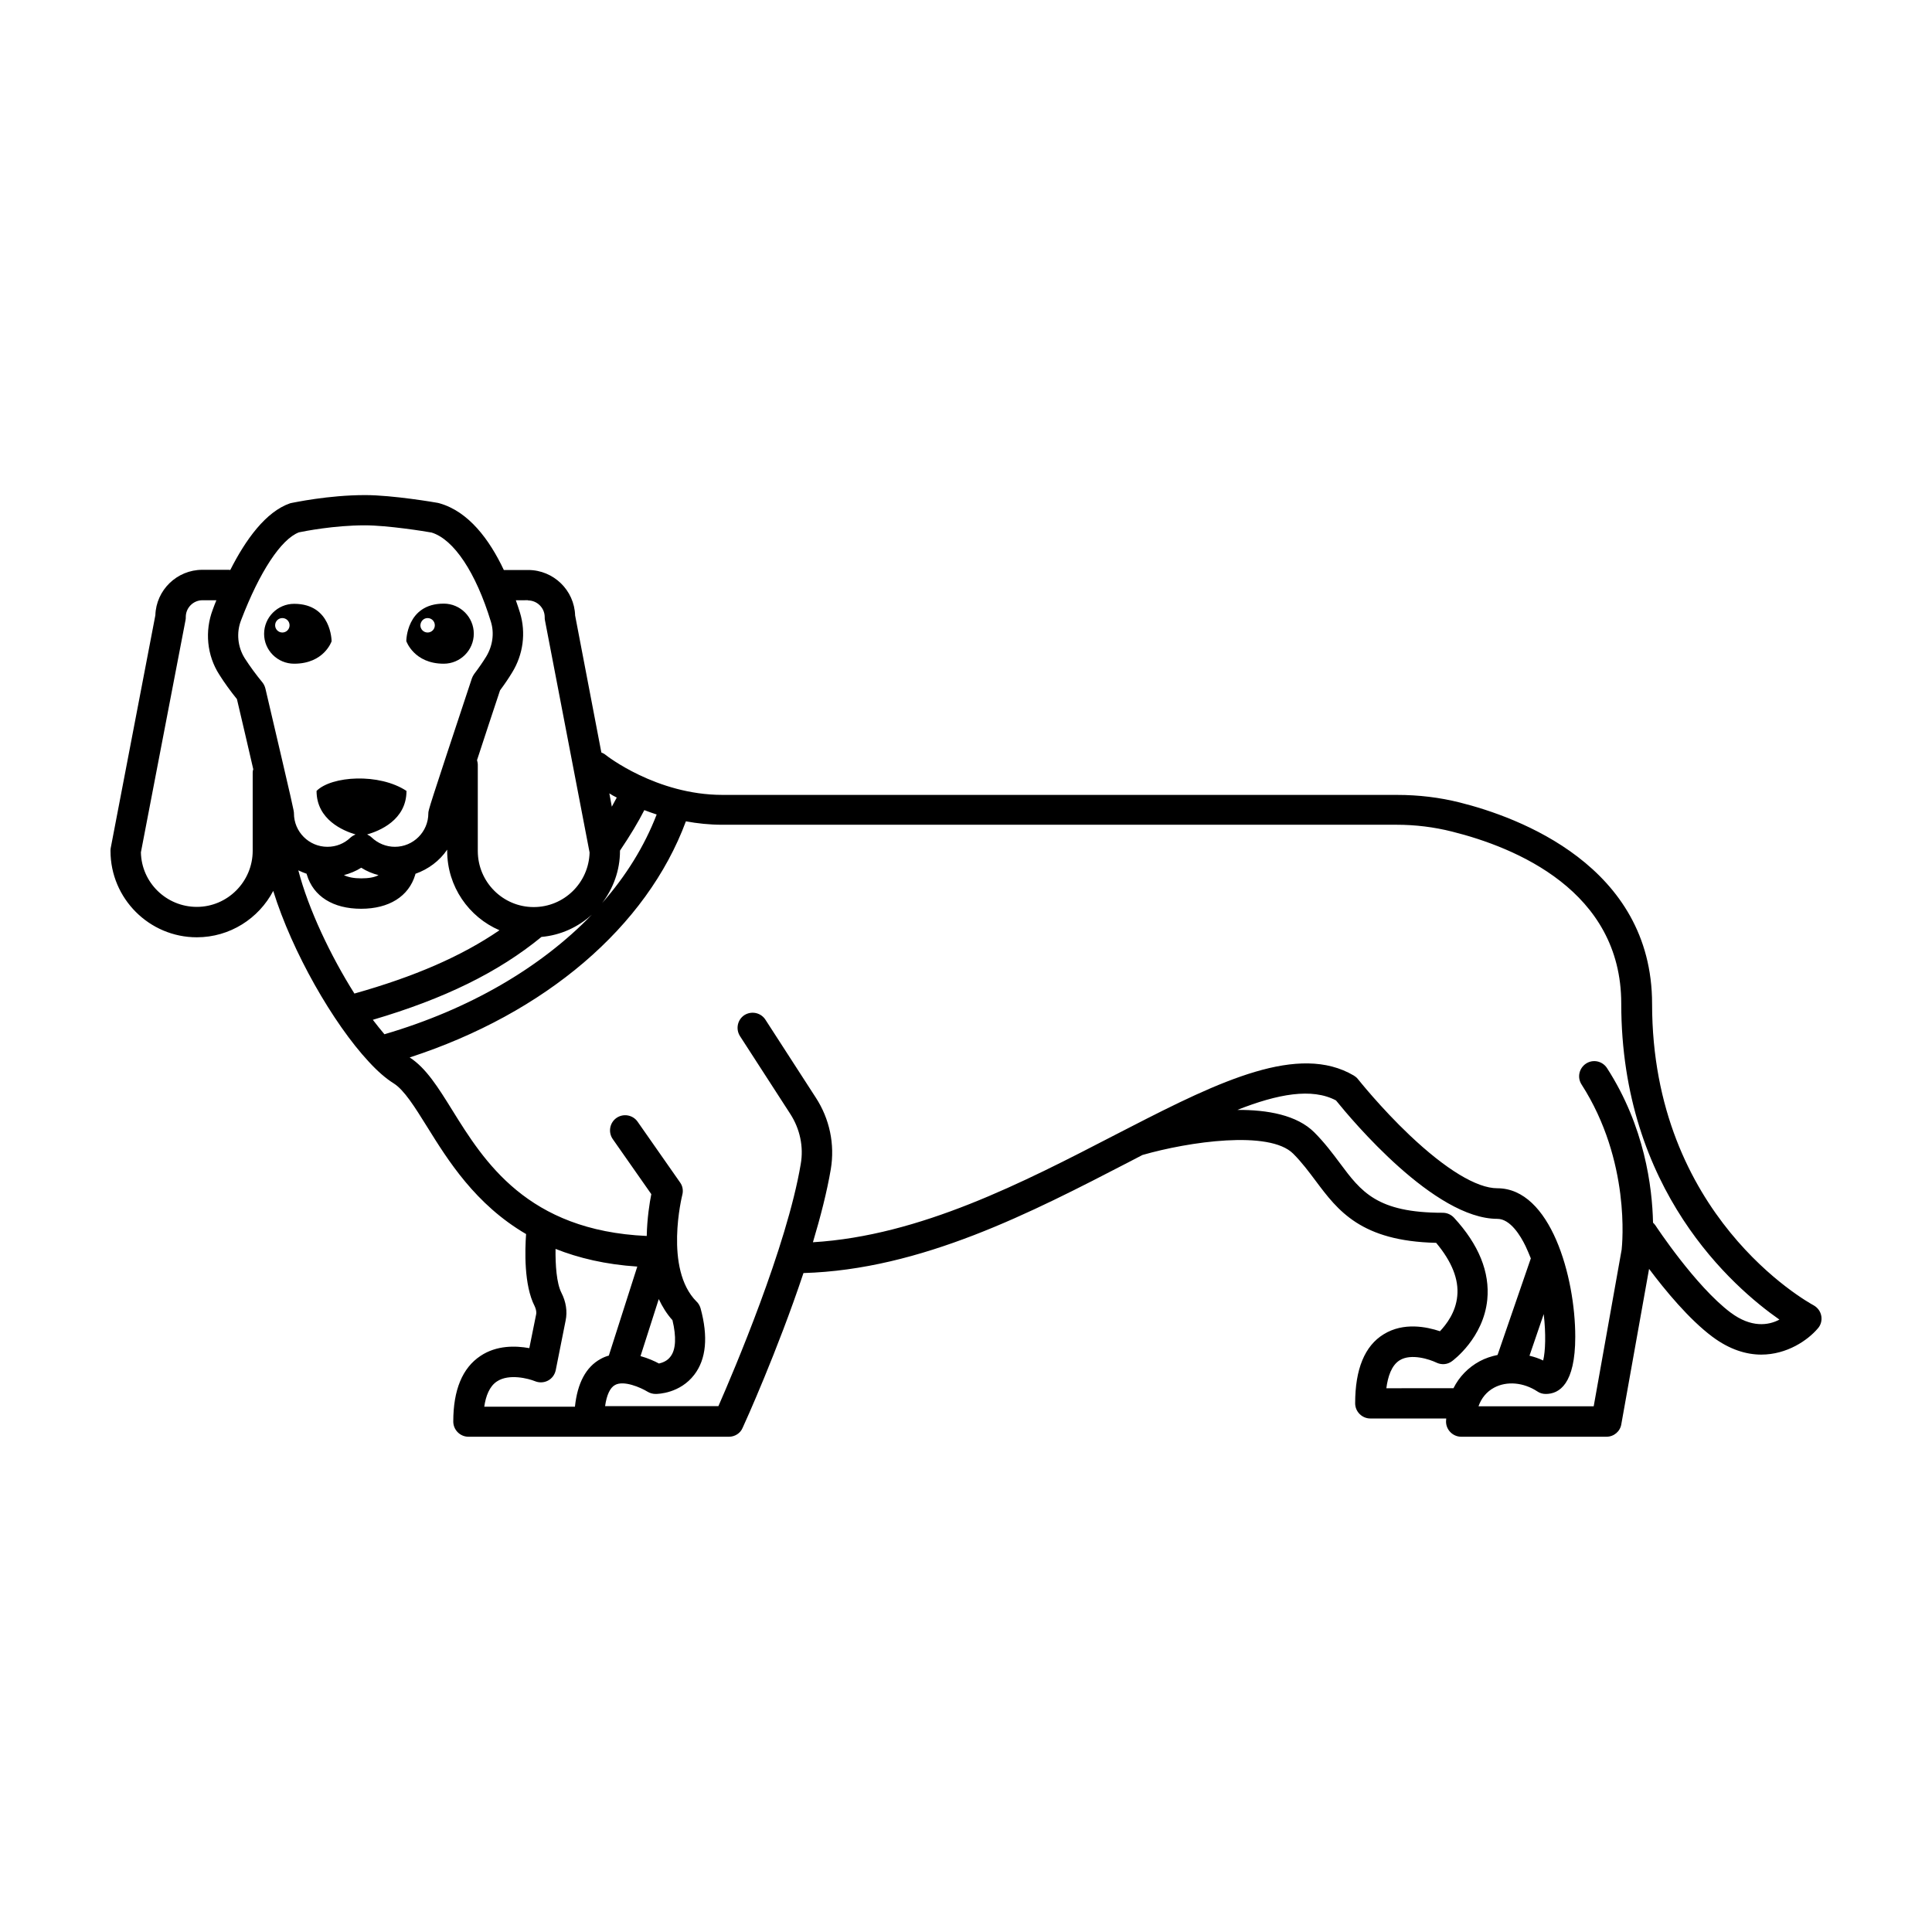 <?xml version="1.0" encoding="UTF-8"?>
<!-- Uploaded to: ICON Repo, www.iconrepo.com, Generator: ICON Repo Mixer Tools -->
<svg fill="#000000" width="800px" height="800px" version="1.1" viewBox="144 144 512 512" xmlns="http://www.w3.org/2000/svg">
 <g>
  <path d="m221.95 319.89c7.961 0 9.926-5.945 9.926-5.945s0-9.926-9.926-9.926c-4.383 0-7.961 3.578-7.961 7.961s3.578 7.91 7.961 7.91zm-3.125-12.094c1.059 0 1.914 0.855 1.914 1.914s-0.855 1.914-1.914 1.914-1.914-0.855-1.914-1.914 0.855-1.914 1.914-1.914z"/>
  <path d="m261.6 319.89c4.383 0 7.961-3.578 7.961-7.961 0-4.383-3.578-7.961-7.961-7.961-9.926 0-9.926 9.926-9.926 9.926s2.016 5.996 9.926 5.996zm-4.281-12.094c1.059 0 1.914 0.855 1.914 1.914s-0.855 1.914-1.914 1.914c-1.059 0-1.914-0.855-1.914-1.914 0.051-1.059 0.855-1.914 1.914-1.914z"/>
  <path d="m626.66 492.75c-0.203-1.211-0.957-2.215-2.016-2.82-1.762-0.957-42.824-23.781-42.824-79.902 0-36.625-35.621-49.523-50.934-53.352-5.391-1.359-10.984-2.016-16.625-2.016l-178.8-0.004c-17.531 0-30.832-10.48-30.934-10.578-0.352-0.301-0.754-0.504-1.16-0.656l-6.953-36.324c-0.203-6.648-5.691-12.043-12.445-12.043h-6.449c-3.828-8.113-9.371-15.516-17.078-17.684-0.152-0.051-0.25-0.051-0.402-0.102-0.504-0.102-11.992-2.066-19.246-2.066-9.875 0-19.043 2.016-19.445 2.066-0.152 0.051-0.301 0.051-0.453 0.102-6.449 2.215-11.789 9.621-15.871 17.684-0.102 0-0.25-0.051-0.352-0.051h-7.055c-6.699 0-12.242 5.34-12.445 12.043l-11.836 61.715c-0.051 0.254-0.051 0.504-0.051 0.758 0 12.594 10.277 22.871 22.871 22.871 8.766 0 16.426-4.988 20.254-12.293 5.039 16.223 15.871 35.117 25.34 45.293l0.051 0.051c2.266 2.469 4.484 4.383 6.5 5.644 2.82 1.762 5.594 6.246 8.867 11.488 5.543 8.918 12.797 20.605 26.25 28.465-0.301 4.231-0.605 13.504 2.266 19.094 0.25 0.555 0.555 1.359 0.402 2.168l-1.812 8.969c-3.629-0.656-8.664-0.805-12.949 2.066-4.785 3.176-7.203 9.02-7.203 17.383 0 2.215 1.812 4.031 4.031 4.031h69.023c1.562 0 3.023-0.906 3.629-2.367 0.555-1.16 9.27-20.453 16.121-41.012 31.234-0.906 60.457-16.07 86.352-29.473 1.16-0.605 2.316-1.211 3.477-1.812 12.242-3.527 33.656-6.648 39.953-0.352 2.316 2.316 4.18 4.836 5.996 7.254 5.844 7.809 11.941 15.922 31.891 16.375 4.133 4.938 6.047 9.672 5.594 14.105-0.402 4.332-2.922 7.559-4.586 9.32-3.477-1.16-9.621-2.469-14.914 0.805-5.039 3.074-7.559 9.27-7.559 18.289 0 2.215 1.812 4.031 4.031 4.031h20.102c0 0.25-0.051 0.504-0.051 0.805 0 2.215 1.812 4.031 4.031 4.031h38.492c1.965 0 3.629-1.41 3.93-3.324l7.356-41.16c4.231 5.644 10.578 13.352 16.777 17.984 4.586 3.426 9.02 4.734 12.949 4.734 6.852 0 12.344-3.828 14.965-6.902 0.852-0.914 1.152-2.172 0.953-3.332zm-380.78-74.664c-1.008-1.16-2.016-2.469-3.074-3.828 18.992-5.594 33.25-12.594 44.688-21.965 5.141-0.453 9.723-2.621 13.352-5.894-13.5 14.004-32.445 25.086-54.965 31.688zm62.422-48.566v-0.102c2.719-4.031 4.836-7.559 6.449-10.73 1.059 0.402 2.168 0.805 3.273 1.16-3.223 8.363-8.113 16.273-14.461 23.477 2.926-3.832 4.738-8.617 4.738-13.805zm-0.855-14.16c-0.402 0.754-0.855 1.562-1.309 2.418l-0.656-3.527c0.555 0.355 1.207 0.758 1.965 1.109zm-23.527-52.242c2.418 0 4.434 1.965 4.434 4.434 0 0.25 0 0.504 0.051 0.754l11.84 61.617c-0.203 8.012-6.75 14.461-14.812 14.461-8.16 0-14.812-6.648-14.812-14.863v-22.824c0-0.453-0.102-0.855-0.203-1.258 1.965-6.047 4.231-12.848 6.098-18.488 1.16-1.562 2.266-3.176 3.176-4.684 2.973-4.785 3.727-10.578 2.117-15.871-0.352-1.109-0.707-2.215-1.109-3.324l3.223-0.004zm-60.711-18.039c1.461-0.301 9.32-1.863 17.48-1.863 6.047 0 16.07 1.613 17.684 1.914 5.894 1.812 11.738 10.578 15.719 23.629 0.957 3.074 0.453 6.449-1.258 9.27-0.906 1.461-2.016 3.074-3.176 4.586-0.25 0.352-0.453 0.754-0.605 1.16-11.539 34.812-11.539 34.914-11.539 35.77 0 4.887-3.981 8.867-8.867 8.867-2.316 0-4.484-0.906-6.144-2.469-0.352-0.352-0.805-0.605-1.211-0.805 3.176-0.906 10.43-3.777 10.43-11.539-7.254-4.785-19.852-3.981-23.832 0 0 7.656 7.106 10.578 10.328 11.539-0.453 0.203-0.906 0.453-1.309 0.805-1.664 1.613-3.828 2.469-6.144 2.469-4.887 0-8.867-3.981-8.867-8.867 0-0.656 0-0.805-7.559-33.051-0.152-0.605-0.402-1.16-0.805-1.664-1.664-2.016-3.324-4.281-4.684-6.398-1.863-2.973-2.266-6.75-0.957-10.078 4.887-12.793 10.582-21.457 15.316-23.273zm21.109 90.84c-1.109 0.605-2.672 0.855-4.586 0.855s-3.477-0.301-4.586-0.855c1.613-0.453 3.176-1.059 4.586-1.965 1.414 0.906 2.977 1.559 4.586 1.965zm-33.352-27.258v20.809c0 8.16-6.648 14.863-14.812 14.863-8.062 0-14.66-6.449-14.812-14.461l11.84-61.617c0.051-0.25 0.051-0.504 0.051-0.754 0-2.418 1.965-4.434 4.434-4.434h3.68c-0.352 0.805-0.656 1.664-0.957 2.469-2.168 5.691-1.562 12.141 1.715 17.23 1.359 2.168 2.973 4.383 4.684 6.5 1.359 5.742 2.973 12.695 4.332 18.59-0.102 0.25-0.152 0.555-0.152 0.805zm14.309 26.902c0 0.102 0 0.152 0.051 0.25 1.715 5.742 6.953 9.02 14.359 9.02s12.645-3.273 14.359-9.02c0-0.102 0.051-0.152 0.051-0.25 3.426-1.211 6.398-3.426 8.414-6.398v0.352c0 9.422 5.742 17.531 13.855 21.008-10.078 6.902-22.52 12.293-38.441 16.777-6.297-9.977-12.191-22.371-14.863-32.648 0.754 0.355 1.508 0.66 2.215 0.91zm50.43 134.52c3.176-2.117 8.363-0.754 10.078-0.051 1.109 0.453 2.367 0.402 3.426-0.152 1.059-0.555 1.812-1.562 2.066-2.769l2.621-13.148c0.504-2.418 0.102-4.988-1.109-7.356-1.309-2.57-1.613-7.406-1.562-11.637 6.098 2.418 13.25 4.133 21.664 4.684l-7.508 23.477v0.102c-0.754 0.203-1.512 0.504-2.215 0.906-3.879 2.117-6.144 6.398-6.801 12.645h-24.031c0.398-2.769 1.359-5.391 3.371-6.699zm42.875-21.816c0.957 2.016 2.117 3.93 3.629 5.594 1.059 4.383 0.906 7.809-0.504 9.621-0.855 1.211-2.215 1.664-3.074 1.863-1.109-0.605-2.871-1.41-4.887-1.965zm192.81 23.68c0.402-3.125 1.359-6.098 3.527-7.457 3.074-1.914 8.062-0.203 9.723 0.605 1.359 0.656 2.922 0.555 4.133-0.352 0.352-0.25 8.363-6.195 9.371-16.324 0.707-7.254-2.215-14.559-8.816-21.715-0.754-0.805-1.812-1.309-2.973-1.309-17.434 0-21.613-5.543-27.305-13.199-1.965-2.621-4.031-5.391-6.75-8.113-4.586-4.586-12.395-5.996-20.402-5.945 10.73-4.231 19.75-5.894 26.148-2.519 4.281 5.289 26.098 31.387 42.773 31.387 3.426 0 6.144 4.484 7.457 7.203 0.504 1.059 0.957 2.168 1.41 3.273l-8.816 25.594c-1.664 0.352-3.223 0.855-4.734 1.664-3.074 1.664-5.441 4.133-6.953 7.152l-17.793 0.004zm41.566-7.406c-1.16-0.555-2.367-0.957-3.629-1.258l3.777-11.035c0.605 5.238 0.453 9.875-0.148 12.293zm49.672-12.695c-9.32-7.004-19.801-22.922-19.902-23.074-0.203-0.301-0.402-0.504-0.656-0.754-0.203-9.422-2.215-25.492-12.191-40.961-1.211-1.863-3.68-2.418-5.543-1.211-1.863 1.211-2.418 3.68-1.211 5.543 13.047 20.305 10.781 42.371 10.629 43.781l-7.406 41.516h-30.531c0.754-2.168 2.168-3.879 4.133-4.938 3.375-1.812 7.809-1.41 11.488 1.008 0.656 0.453 1.41 0.656 2.215 0.656 3.578 0 7.809-2.621 7.809-15.164 0-15.871-6.551-39.348-20.656-39.348-5.441 0-13.652-4.988-23.227-14.055-7.758-7.356-13.652-14.812-13.703-14.863-0.301-0.402-0.707-0.707-1.109-0.957-14.559-8.566-35.316 1.359-59.398 13.754-1.258 0.656-2.519 1.309-3.828 1.965-24.336 12.594-51.691 26.754-80.105 28.465 2.016-6.75 3.727-13.402 4.734-19.348 1.109-6.602-0.301-13.352-3.981-18.992l-13.352-20.656c-1.211-1.863-3.68-2.367-5.543-1.211-1.863 1.211-2.367 3.68-1.211 5.543l13.352 20.656c2.57 3.981 3.578 8.715 2.769 13.301-3.68 21.867-17.836 55.066-21.816 64.137h-30.027c0.402-2.922 1.309-4.887 2.621-5.594 2.316-1.309 6.801 0.656 8.613 1.762 0.656 0.402 1.41 0.605 2.168 0.605 0.656 0 6.449-0.152 10.227-5.09 3.176-4.133 3.727-10.078 1.664-17.633-0.203-0.656-0.555-1.309-1.059-1.762-8.664-8.664-3.828-28.062-3.777-28.266 0.301-1.16 0.102-2.367-0.605-3.324l-11.234-16.07c-1.258-1.812-3.777-2.266-5.594-1.008-1.812 1.258-2.266 3.777-1.008 5.594l10.227 14.609c-0.453 2.266-1.109 6.348-1.211 11.082-31.691-1.41-43.125-19.801-51.539-33.352-3.727-5.996-6.953-11.184-11.285-13.957 35.922-11.688 62.824-34.613 73.203-62.574 3.023 0.555 6.246 0.906 9.574 0.906h178.75c4.988 0 9.926 0.605 14.711 1.812 16.777 4.18 44.84 15.668 44.84 45.543 0 49.523 29.727 75.27 41.918 83.785-2.906 1.562-7.492 2.219-12.934-1.863z"/>
 </g>
</svg>